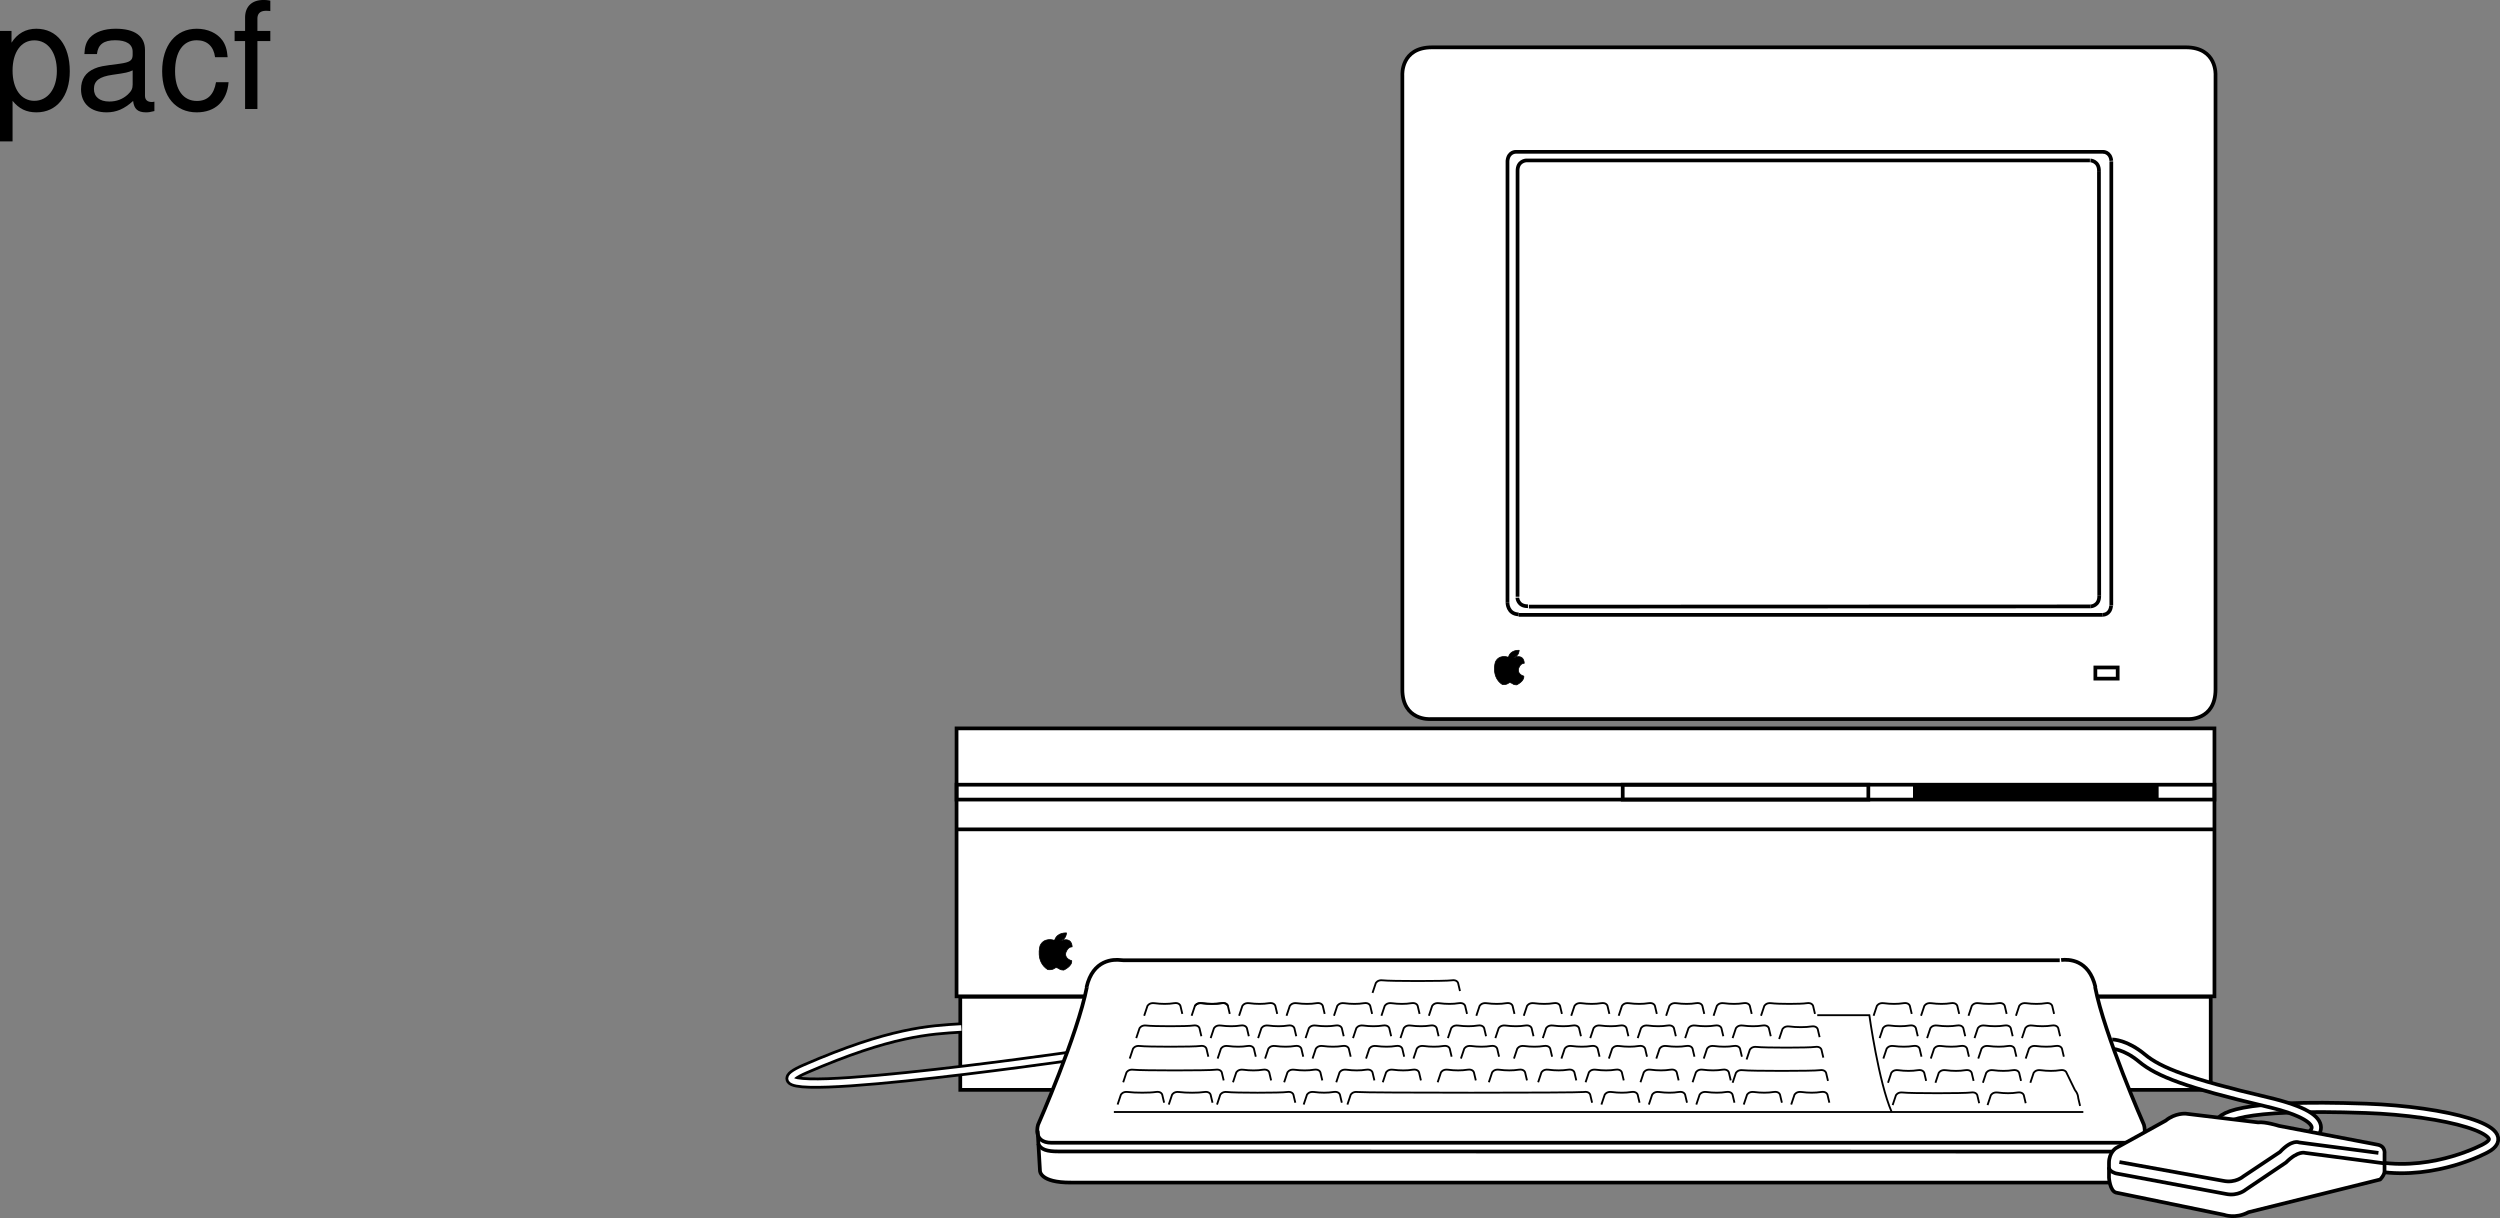 <svg xmlns="http://www.w3.org/2000/svg" xmlns:xlink="http://www.w3.org/1999/xlink" width="335.881" height="163.642"><rect width="100%" height="100%" fill="#808080" stroke="none"/><defs><path id="a" d="M1.078 4.36h1.688v-5.454C3.64-.016 4.625.453 5.984.453c2.72 0 4.47-2.172 4.47-5.516 0-3.515-1.72-5.718-4.5-5.718-1.407 0-2.548.64-3.329 1.875v-1.578H1.078Zm4.61-13.58c1.828 0 3.03 1.625 3.03 4.125 0 2.375-1.218 4-3.03 4-1.782 0-2.922-1.61-2.922-4.062 0-2.469 1.14-4.063 2.921-4.063zm0 0"/><path id="b" d="M10.703-.984c-.187.046-.265.046-.36.046-.577 0-.905-.296-.905-.828v-6.156c0-1.86-1.36-2.86-3.938-2.86-1.547 0-2.766.438-3.484 1.22-.47.546-.672 1.14-.72 2.187h1.688c.141-1.281.891-1.86 2.454-1.86 1.515 0 2.343.547 2.343 1.547v.454c-.015.718-.375.968-1.734 1.156-2.36.297-2.734.375-3.36.64C1.454-4.921.845-4 .845-2.64.844-.734 2.156.453 4.28.453 5.594.453 6.656 0 7.844-1.078 7.954 0 8.484.453 9.562.453c.36 0 .579-.031 1.141-.172zM7.781-3.297c0 .563-.156.89-.656 1.36-.688.625-1.5.937-2.484.937-1.297 0-2.063-.625-2.063-1.688 0-1.093.719-1.656 2.516-1.906 1.781-.25 2.125-.328 2.687-.593zm0 0"/><path id="c" d="M9.422-6.953c-.078-1.031-.297-1.688-.703-2.266C8-10.203 6.734-10.78 5.28-10.78 2.437-10.78.624-8.546.624-5.061c0 3.375 1.797 5.515 4.64 5.515 2.5 0 4.079-1.5 4.282-4.047H7.859c-.28 1.672-1.14 2.516-2.562 2.516-1.844 0-2.938-1.5-2.938-3.984 0-2.625 1.079-4.172 2.907-4.172 1.39 0 2.28.812 2.468 2.28zm0 0"/><path id="d" d="M5.156-10.484H3.422v-1.641c0-.688.375-1.063 1.156-1.063.14 0 .203 0 .578.032v-1.39a3.975 3.975 0 0 0-.937-.095c-1.532 0-2.453.875-2.453 2.375v1.782H.359v1.359h1.407V0h1.656v-9.125h1.734Zm0 0"/></defs><path fill="#fff" d="M293.91 96.61s3.75.25 3.75-4v-82.5s.25-3.75-4-3.75H192.41c-4.25 0-4 3.75-4 3.75v82.5c0 4.25 3.75 4 3.75 4h101.75"/><path fill="none" stroke="#000" stroke-miterlimit="10" stroke-width=".5" d="M293.91 96.61s3.75.25 3.75-4v-82.5s.25-3.75-4-3.75H192.41c-4.25 0-4 3.75-4 3.75v82.5c0 4.25 3.75 4 3.75 4zm0 0"/><path fill="#fff" d="M281.848 133.86h15.668v-36h-169v36h153.332"/><path fill="none" stroke="#000" stroke-miterlimit="10" stroke-width=".5" d="M281.848 133.86h15.668v-36h-169v36zm0 0"/><path fill="#fff" d="M297.016 133.926v12.5h-168v-12.5h168"/><path fill="none" stroke="#000" stroke-miterlimit="10" stroke-width=".5" d="M297.016 133.926v12.5h-168v-12.5zm0 0"/><path fill="none" stroke="#000" stroke-miterlimit="10" stroke-width="1.5" d="M144.16 141.86s-47.851 6.902-36 1.75c11.5-5 16.75-5.25 21-5.5"/><path fill="none" stroke="#fff" stroke-miterlimit="10" stroke-width=".75" d="M144.16 141.86s-47.851 6.902-36 1.75c11.5-5 16.75-5.25 21-5.5"/><path fill="#fff" d="M283.598 158.88H143.91c-4.25.027-4.187-1.59-4.187-1.59l-.313-5.383.063-.813s5.312-12.062 6.554-18.496l-.047.035c.86-3.754 3.633-3.765 4.61-3.644l.39.027h125.75l.188-.035c.977-.117 3.75-.106 4.61 3.644l-.048-.03c1.243 6.433 6.551 18.495 6.551 18.495s.203.61.078 1.22l-.011-.407-.313 5.379s.063 1.62-4.187 1.593"/><path stroke="#000" stroke-linecap="round" stroke-linejoin="round" stroke-miterlimit="10" stroke-width=".1" d="M141.531 126.305s-1.277-.398-1.8.766c0 0-.649 2.117 1.046 3.199 0 0 .38.063.692-.059.312-.12.312-.359.816-.062 0 0 .192.184.63.184 0 0 1.167-.528 1.07-1.262 0 0-.985-.223-.79-1.07 0 0 .223-.797.848-.793 0 0 .04-1.329-1.441-.84h-.504s1.066.18 1.191-1.024c0 0-1.191-.117-1.57.903"/><path fill="none" stroke="#000" stroke-miterlimit="10" stroke-width=".5" d="M297.516 107.426v-2h-169v2zm-169 4h169"/><path d="M290.016 107.426v-2h-33v2h33"/><path fill="none" stroke="#000" stroke-miterlimit="10" stroke-width=".5" d="M251.016 107.426v-2h-33v2zm0 0"/><path stroke="#000" stroke-linecap="round" stroke-linejoin="round" stroke-miterlimit="10" stroke-width=".1" d="M202.52 88.27s-1.153-.375-1.625.711c0 0-.586 1.973.945 2.98 0 0 .34.055.62-.058.286-.113.286-.336.74-.055 0 0 .167.168.566.168 0 0 1.05-.492.96-1.176 0 0-.882-.207-.706-.996 0 0 .199-.738.765-.734 0 0 .031-1.238-1.305-.785h-.453s.965.168 1.078-.95c0 0-1.078-.113-1.417.836"/><path fill="none" stroke="#000" stroke-miterlimit="10" stroke-width=".5" d="M284.516 91.176v-1.5h-3v1.5zm0 0"/><path fill="none" stroke="#000" stroke-linejoin="bevel" stroke-miterlimit="10" stroke-width="1.75" d="M319.66 156.782c7.625 1.125 14.25-2.5 14.25-2.5 4.5-2.375-5.363-4.992-16-5.375-17.375-.625-19.75 1.25-19.75 2.375"/><path fill="none" stroke="#fff" stroke-linejoin="bevel" stroke-miterlimit="10" stroke-width=".75" d="M319.66 156.782c7.625 1.125 14.25-2.5 14.25-2.5 4.5-2.375-5.363-4.992-16-5.375-17.375-.625-19.75 1.25-19.75 2.375"/><path fill="none" stroke="#000" stroke-linejoin="bevel" stroke-miterlimit="10" stroke-width="1.75" d="M309.91 153.032s5.25-2.5-5.375-5-14.5-4-16.75-5.875-4-1.875-4-1.875"/><path fill="none" stroke="#fff" stroke-linejoin="bevel" stroke-miterlimit="10" stroke-width=".75" d="M309.91 153.032s5.25-2.5-5.375-5-14.5-4-16.75-5.875-4-1.875-4-1.875"/><path fill="none" stroke="#000" stroke-miterlimit="10" stroke-width=".5" d="M139.473 153.657c.375.812 1.199 1.043 2.722 1.043l143.465.02"/><path fill="none" stroke="#000" stroke-miterlimit="10" stroke-width=".5" d="m139.41 151.907.313 5.383s-.063 1.617 4.187 1.59h139.688"/><path fill="none" stroke="#000" stroke-miterlimit="10" stroke-width=".5" d="M146.027 132.598c-1.242 6.434-6.554 18.496-6.554 18.496s-.813 2.438 1.812 2.438H286.41"/><path fill="#fff" stroke="#000" stroke-miterlimit="10" stroke-width=".5" d="M276.73 129.016H150.98l-.39-.027c-.977-.121-3.75-.11-4.61 3.644"/><path fill="none" stroke="#000" stroke-miterlimit="10" stroke-width=".5" d="M288.031 153.653c-.375.812-1.195 1.043-2.718 1.043"/><path fill="none" stroke="#000" stroke-miterlimit="10" stroke-width=".5" d="m288.098 151.903-.313 5.379s.063 1.62-4.187 1.593"/><path fill="#fff" stroke="#000" stroke-miterlimit="10" stroke-width=".5" d="M281.48 132.594c1.243 6.434 6.551 18.496 6.551 18.496s.817 2.438-1.808 2.438m-9.305-24.547c.977-.117 3.75-.106 4.61 3.644"/><path fill="none" stroke="#000" stroke-miterlimit="10" stroke-width=".25" d="m153.723 136.47.437-1.313s.235-.469.938-.375c.937.125 1.875.125 2.625 0s.875.375.875.375l.25 1.062m1.687-1.062s.235-.469.938-.375c.937.125 1.875.125 2.625 0s.875.375.875.375"/><path fill="none" stroke="#000" stroke-miterlimit="10" stroke-width=".25" d="m160.098 136.47.437-1.313s.235-.469.938-.375c.937.125 1.875.125 2.625 0s.875.375.875.375l.25 1.062m1.25.251.437-1.313s.235-.469.938-.375c.937.125 1.875.125 2.625 0s.875.375.875.375l.25 1.062m1.25.251.437-1.313s.235-.469.938-.375c.937.125 1.875.125 2.625 0s.875.375.875.375l.25 1.062m1.25.251.437-1.313s.235-.469.938-.375c.937.125 1.875.125 2.625 0s.875.375.875.375l.25 1.062m1.25.251.437-1.313s.235-.469.938-.375c.937.125 1.875.125 2.625 0s.875.375.875.375l.25 1.062m1.25.251.437-1.313s.235-.469.938-.375c.937.125 1.875.125 2.625 0s.875.375.875.375l.25 1.062m1.25.251.437-1.313s.235-.469.938-.375c.937.125 1.875.125 2.625 0s.875.375.875.375l.25 1.062m1.25.251.437-1.313s.235-.469.938-.375c.937.125 1.875.125 2.625 0s.875.375.875.375l.25 1.062m1.25.251.437-1.313s.235-.469.938-.375c.937.125 1.875.125 2.625 0s.875.375.875.375l.25 1.062m1.25.251.437-1.313s.235-.469.938-.375c.937.125 1.875.125 2.625 0s.875.375.875.375l.25 1.062m1.25.251.437-1.313s.235-.469.938-.375c.937.125 1.875.125 2.625 0s.875.375.875.375l.25 1.062m1.25.251.437-1.313s.235-.469.938-.375c.937.125 1.875.125 2.625 0s.875.375.875.375l.25 1.062m1.25.251.437-1.313s.235-.469.938-.375c.937.125 4 .125 4.75 0s.875.375.875.375l.25 1.062m7.875.251.437-1.313s.235-.469.938-.375c.937.125 1.875.125 2.625 0s.875.375.875.375l.25 1.062m1.25.251.437-1.313s.235-.469.938-.375c.937.125 1.875.125 2.625 0s.875.375.875.375l.25 1.062m1.25.251.437-1.313s.235-.469.938-.375c.937.125 1.875.125 2.625 0s.875.375.875.375l.25 1.062m1.25.251.437-1.313s.235-.469.938-.375c.937.125 1.875.125 2.625 0s.875.375.875.375l.25 1.062m-23.438 3.251.438-1.313s.23-.469.937-.375c.938.125 1.875.125 2.625 0s.875.375.875.375l.25 1.062m1.25.251.438-1.313s.23-.469.937-.375c.938.125 1.875.125 2.625 0s.875.375.875.375l.25 1.062m1.25.251.438-1.313s.23-.469.937-.375c.938.125 1.875.125 2.625 0s.875.375.875.375l.25 1.062m1.25.251.438-1.313s.23-.469.937-.375c.938.125 1.875.125 2.625 0s.875.375.875.375l.25 1.062m-23.75 3.001.438-1.313s.23-.469.937-.375c.938.125 1.875.125 2.625 0s.875.375.875.375l.25 1.062m1.25.251.438-1.313s.23-.469.937-.375c.938.125 1.875.125 2.625 0s.875.375.875.375l.25 1.062m1.25.251.438-1.313s.23-.469.937-.375c.938.125 1.875.125 2.625 0s.875.375.875.375l.25 1.062m1.25.251.438-1.313s.23-.469.937-.375c.938.125 1.875.125 2.625 0s.875.375.875.375l.25 1.062m-23.625 3.501.438-1.313s.23-.469.937-.375c.938.125 1.875.125 2.625 0s.875.375.875.375l.25 1.062m1.25.251.438-1.313s.23-.469.937-.375c.938.125 1.875.125 2.625 0s.875.375.875.375l.25 1.062m1.25.251.438-1.313s.23-.469.937-.375c.938.125 1.875.125 2.625 0s.875.375.875.375l.25 1.062m1.25.251.438-1.313s.23-.469.937-.375c.938.125 1.875.125 2.625 0s.875.375.875.375l1.125 2.312m-24.5 2.001.438-1.313s.23-.469.937-.375c.938.125 8.375.125 9.125 0s.875.375.875.375l.25 1.062m1.125.251.438-1.313s.23-.469.937-.375c.938.125 1.875.125 2.625 0s.875.375.875.375l.25 1.062m-33.125-8.625.438-1.312s.23-.469.937-.375c.938.125 2.188.125 2.938 0s.875.375.875.375l.25 1.062m-9.813 3 .438-1.312s.23-.469.937-.375c.938.125 7.063.125 7.813 0s.875.375.875.375l.25 1.062m-12.188 3.376.438-1.313s.23-.469.937-.375c.938.125 9.563.125 10.313 0s.875.375.875.375l.25 1.062m-92.938-5.749.438-1.313s.23-.469.937-.375c.938.125 5.5.125 6.25 0s.875.375.875.375l.25 1.062m1.25.251.438-1.313s.23-.469.937-.375c.938.125 1.875.125 2.625 0s.875.375.875.375l.25 1.062m1.25.251.438-1.313s.23-.469.937-.375c.938.125 1.875.125 2.625 0s.875.375.875.375l.25 1.062m1.25.251.438-1.313s.23-.469.937-.375c.938.125 1.875.125 2.625 0s.875.375.875.375l.25 1.062m1.25.251.438-1.313s.23-.469.937-.375c.938.125 1.875.125 2.625 0s.875.375.875.375l.25 1.062m1.25.251.438-1.313s.23-.469.937-.375c.938.125 1.875.125 2.625 0s.875.375.875.375l.25 1.062m1.25.251.438-1.313s.23-.469.937-.375c.938.125 1.875.125 2.625 0s.875.375.875.375l.25 1.062m1.25.251.438-1.313s.23-.469.937-.375c.938.125 1.875.125 2.625 0s.875.375.875.375l.25 1.062m1.25.251.438-1.313s.23-.469.937-.375c.938.125 1.875.125 2.625 0s.875.375.875.375l.25 1.062m1.25.251.438-1.313s.23-.469.937-.375c.938.125 1.875.125 2.625 0s.875.375.875.375l.25 1.062m1.25.251.438-1.313s.23-.469.937-.375c.938.125 1.875.125 2.625 0s.875.375.875.375l.25 1.062m1.25.251.438-1.313s.23-.469.937-.375c.938.125 1.875.125 2.625 0s.875.375.875.375l.25 1.062m1.25.251.438-1.313s.23-.469.937-.375c.938.125 1.875.125 2.625 0s.875.375.875.375l.25 1.062m-86.125 3.001.438-1.313s.23-.469.937-.375c.938.125 7.313.125 8.063 0 .75-.125.875.375.875.375l.25 1.062m1.25.251.437-1.313s.235-.469.938-.375c.937.125 1.875.125 2.625 0s.875.375.875.375l.25 1.062m1.25.251.437-1.313s.235-.469.938-.375c.937.125 1.875.125 2.625 0s.875.375.875.375l.25 1.062m1.25.251.437-1.313s.235-.469.938-.375c.937.125 1.875.125 2.625 0s.875.375.875.375l.25 1.062m2.062.251.438-1.313s.23-.469.937-.375c.938.125 1.875.125 2.625 0s.875.375.875.375l.25 1.062m1.25.251.438-1.313s.23-.469.937-.375c.938.125 1.875.125 2.625 0s.875.375.875.375l.25 1.062m1.25.251.438-1.313s.23-.469.937-.375c.938.125 1.875.125 2.625 0s.875.375.875.375l.25 1.062m2 .251.438-1.313s.23-.469.937-.375c.938.125 1.875.125 2.625 0s.875.375.875.375l.25 1.062m1.25.251.438-1.313s.23-.469.937-.375c.938.125 1.875.125 2.625 0s.875.375.875.375l.25 1.062m1.25.251.438-1.313s.23-.469.937-.375c.938.125 1.875.125 2.625 0s.875.375.875.375l.25 1.062m1.25.251.438-1.313s.23-.469.937-.375c.938.125 1.875.125 2.625 0s.875.375.875.375l.25 1.062m1.25.251.438-1.313s.23-.469.937-.375c.938.125 1.875.125 2.625 0s.875.375.875.375l.25 1.062m-83.125 3.438.438-1.313s.23-.469.937-.375c.938.125 10.25.125 11 0s.875.375.875.375l.25 1.063m1.25.25.438-1.313s.23-.469.937-.375c.938.125 1.875.125 2.625 0s.875.375.875.375l.25 1.063m1.75.25.438-1.313s.23-.469.937-.375c.938.125 1.875.125 2.625 0s.875.375.875.375l.25 1.063m1.875.25.438-1.313s.23-.469.937-.375c.938.125 1.875.125 2.625 0s.875.375.875.375l.25 1.063m1.125.25.438-1.313s.23-.469.937-.375c.938.125 1.875.125 2.625 0s.875.375.875.375l.25 1.063m2.25.25.438-1.313s.23-.469.937-.375c.938.125 1.875.125 2.625 0s.875.375.875.375l.25 1.063m1.75.25.438-1.313s.23-.469.937-.375c.938.125 1.875.125 2.625 0s.875.375.875.375l.25 1.063m1.5.25.438-1.313s.23-.469.937-.375c.938.125 1.875.125 2.625 0s.875.375.875.375l.25 1.063m1.25.25.438-1.313s.23-.469.937-.375c.938.125 1.875.125 2.625 0s.875.375.875.375l.25 1.063m2.25.25.438-1.313s.23-.469.937-.375c.938.125 1.875.125 2.625 0s.875.375.875.375l.25 1.063m1.875.25.438-1.313s.23-.469.937-.375c.938.125 1.875.125 2.625 0s.875.375.875.375l.25 1.063m-75.5 3.25.438-1.313s.23-.469.937-.375c.938.125 2.625.125 3.375 0s.875.375.875.375l.25 1.063m.606.25.433-1.313s.235-.469.942-.375c.933.125 7.27.125 8.02 0s.874.375.874.375l.25 1.063m7 .25.438-1.313s.23-.469.937-.375c.938.125 29.625.125 30.375 0s.875.375.875.375l.25 1.063m1.25.25.438-1.313s.23-.469.937-.375c.938.125 1.875.125 2.625 0s.875.375.875.375l.25 1.063m1.25.25.438-1.313s.23-.469.937-.375c.938.125 1.875.125 2.625 0s.875.375.875.375l.25 1.063m1.25.25.438-1.313s.23-.469.937-.375c.938.125 1.875.125 2.625 0s.875.375.875.375l.25 1.063m1.25.25.438-1.313s.23-.469.937-.375c.938.125 1.875.125 2.625 0s.875.375.875.375l.25 1.063m1.25.25.438-1.313s.23-.469.937-.375c.938.125 1.875.125 2.625 0s.875.375.875.375l.25 1.063m-70.625.25.438-1.313s.23-.469.937-.375c.938.125 1.875.125 2.625 0s.875.375.875.375l.25 1.063m-30.125.25.438-1.313s.23-.469.937-.375c.938.125 3 .125 3.75 0s.875.375.875.375l.25 1.063m28-14.75.438-1.313s.23-.469.937-.375c.938.125 8.5.125 9.25 0s.875.375.875.375l.25 1.063m-46.5 16.25h130.25m-1.125-2.937c.438.5.438 1.062.438 1.062l.25 1.062m-25.313.813c-1.75-4-3-13-3-13h-7"/><path fill="#fff" d="m284.285 160.227 14.524 2.988s1.523.586 3.28-.351l17.692-4.395s.586-.586.586-1.113v-2.344s.172-1.054-.996-1.23l-13.18-2.516s-1.875-.586-2.812-.469l-9.723-1.172s-1.406-.117-2.695.938l-6.676 3.687s-.937.586-.937 1.993v1.992s.117 1.758.937 1.992"/><path fill="none" stroke="#000" stroke-linejoin="bevel" stroke-miterlimit="10" stroke-width=".5" d="m284.285 160.227 14.524 2.988s1.523.586 3.28-.351l17.692-4.395s.586-.586.586-1.113v-2.344s.172-1.054-.996-1.23l-13.18-2.516s-1.875-.586-2.812-.469l-9.723-1.172s-1.406-.117-2.695.938l-6.676 3.687s-.937.586-.937 1.993v1.992s.117 1.758.937 1.992zm0 0"/><path fill="none" stroke="#000" stroke-linejoin="bevel" stroke-miterlimit="10" stroke-width=".5" d="m319.547 154.895-10.66-1.406s-.938-.469-2.578 1.289l-4.922 3.281s-1.055.938-2.696.586l-13.941-2.52"/><path fill="none" stroke="#000" stroke-linejoin="bevel" stroke-miterlimit="10" stroke-width=".5" d="m320.367 156.301-10.664-1.406s-.933-.352-2.574 1.29l-5.39 3.632s-1.055.937-2.696.586l-14.758-2.754s-.937-.234-.937-.82"/><path fill="none" stroke="#000" stroke-miterlimit="10" stroke-width=".5" d="M204.035 82.61h78.469m1.156-1.25V21.672m-1.062-1.273H203.66s-1-.04-1.125 1.21v59.376m2.875.515 75.477-.027m1.148-1.426L282 22.985"/><path fill="none" stroke="#000" stroke-miterlimit="10" stroke-width=".5" d="M280.785 21.555h-75.75s-1.176.055-1.148 1.43v57.187m-1.352.813s0 1.5 1.5 1.562m-.175-2.25s.05 1.176 1.425 1.149m77.25-61.047s1.004-.04 1.125 1.21m-2.812-.054s1.18.055 1.152 1.43m.504 59.613s1.004.043 1.129-1.207m-2.746.082s1.176-.05 1.148-1.426"/><g transform="translate(-11.453 -3.546)"><use xlink:href="#a" width="100%" height="100%" x="10.375" y="18.187"/><use xlink:href="#b" width="100%" height="100%" x="21.495" y="18.187"/><use xlink:href="#c" width="100%" height="100%" x="32.615" y="18.187"/><use xlink:href="#d" width="100%" height="100%" x="42.615" y="18.187"/></g></svg>
